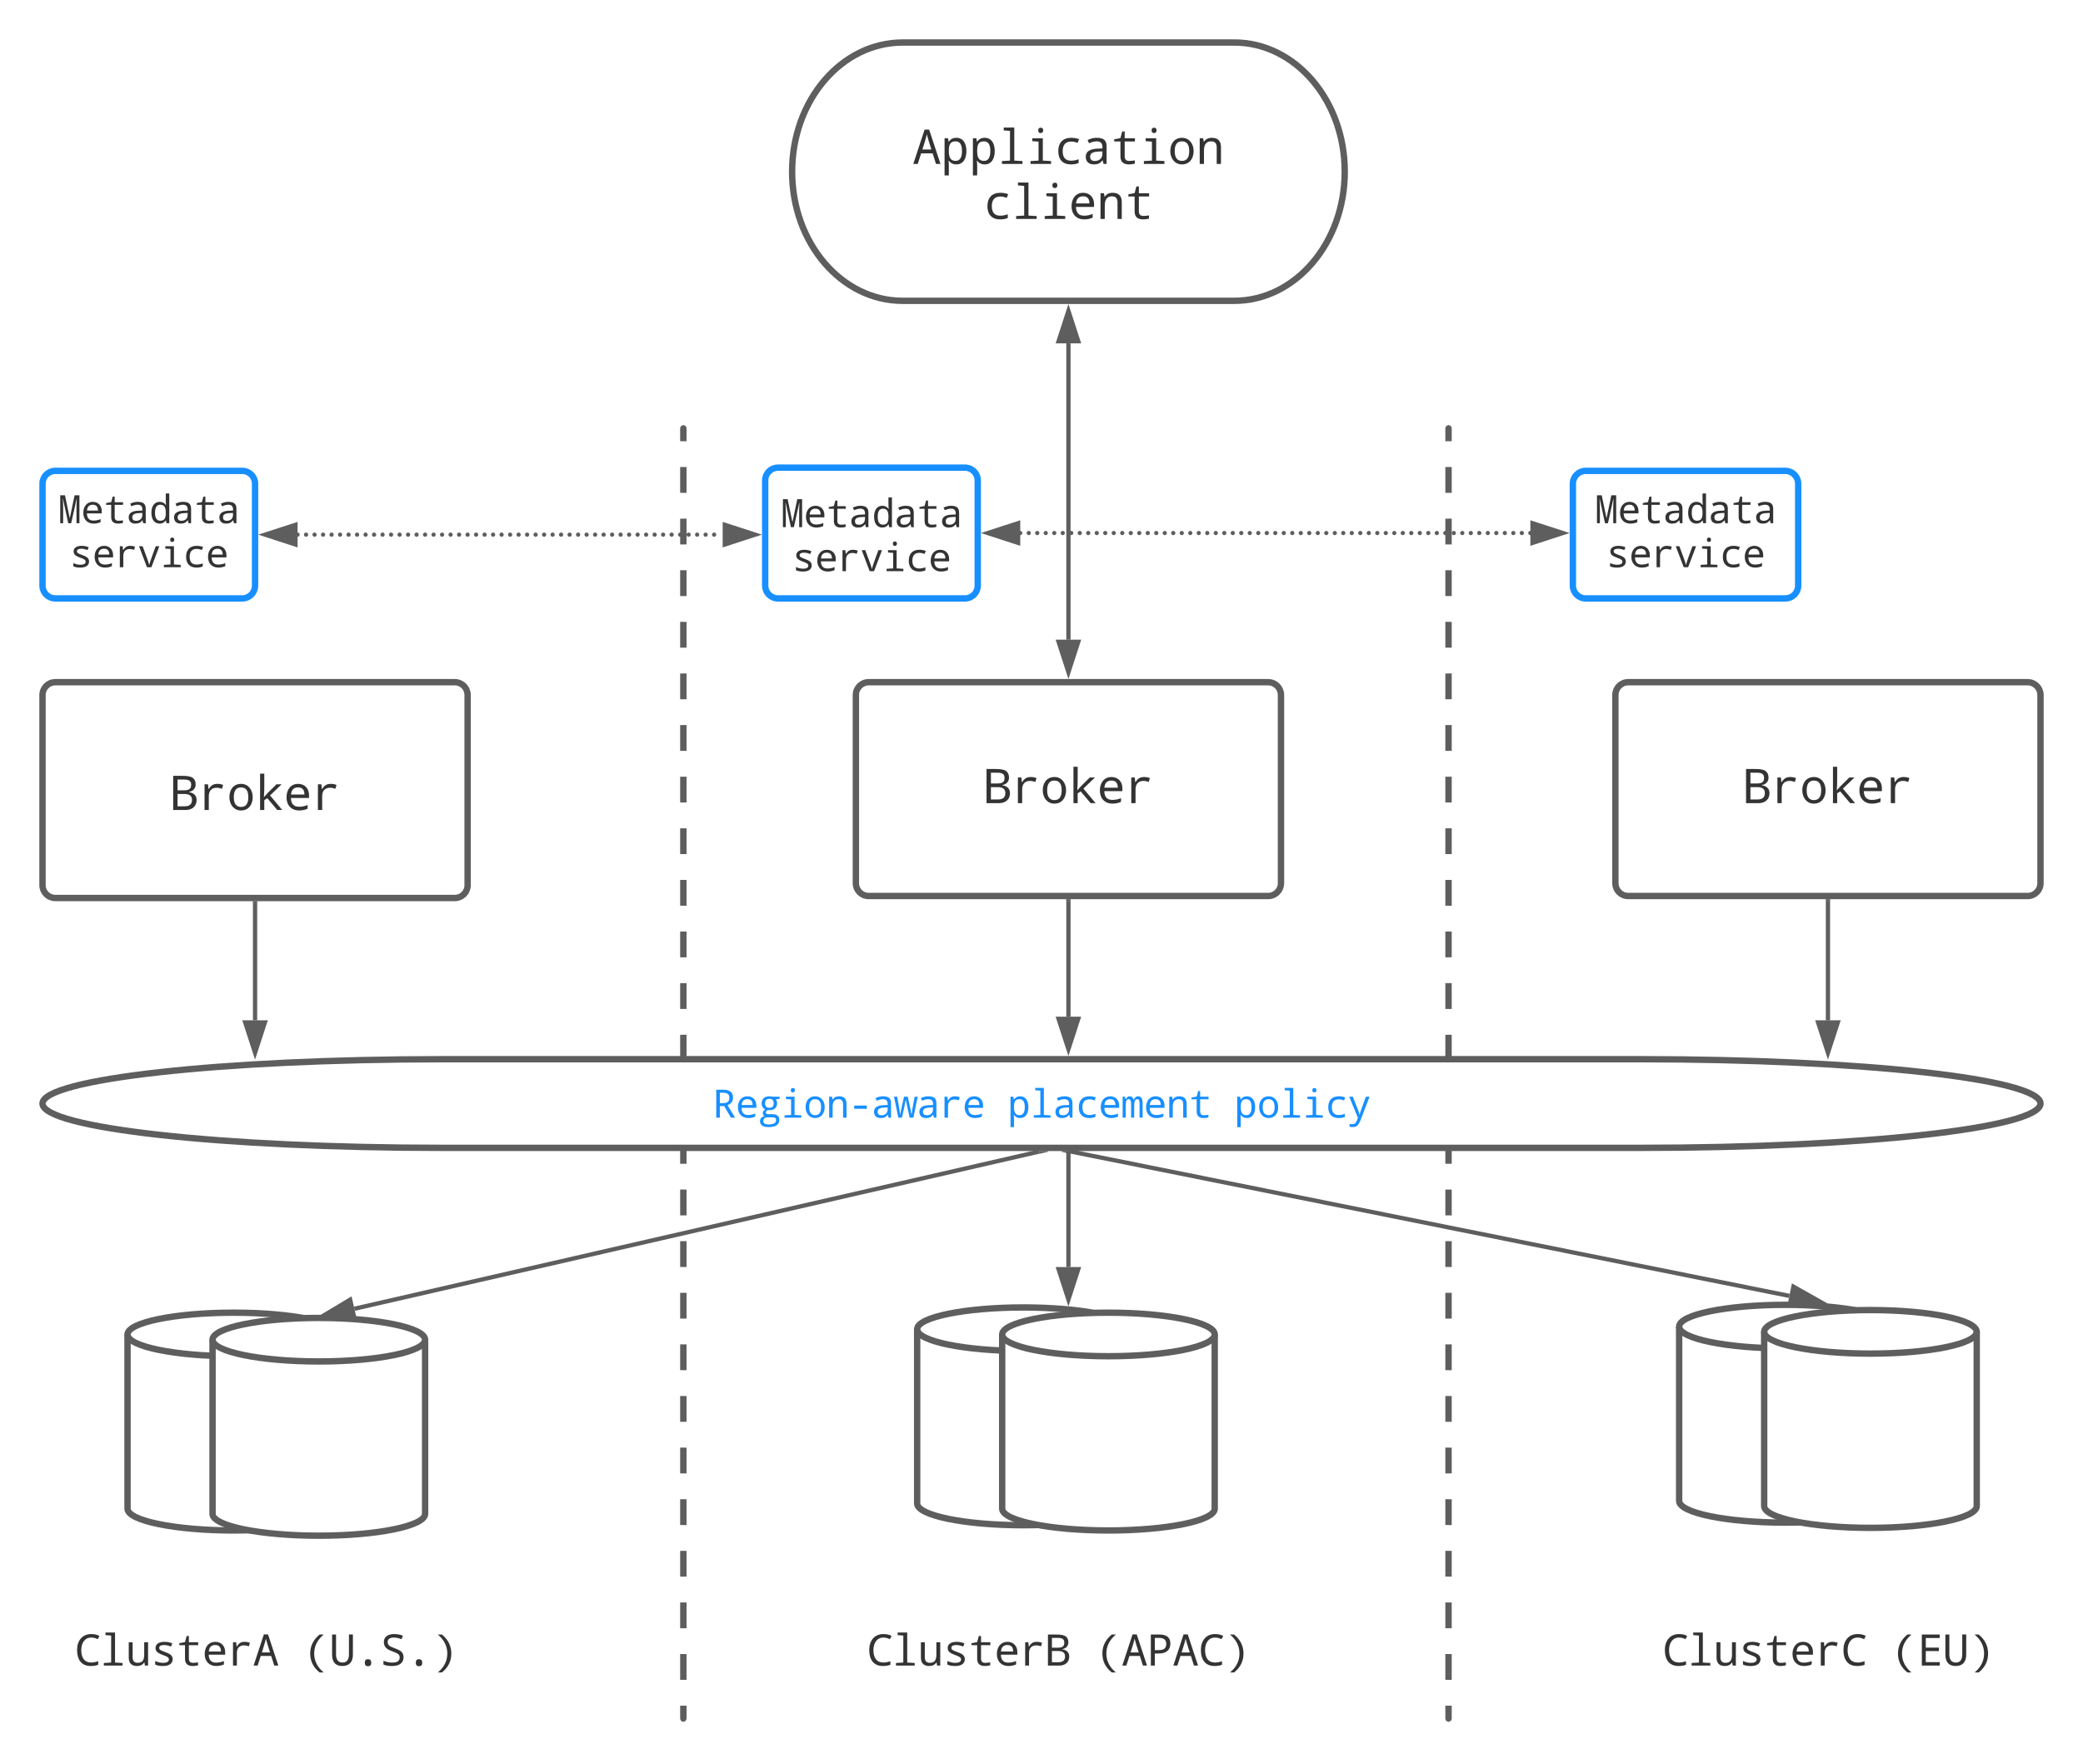 <svg xmlns="http://www.w3.org/2000/svg" xmlns:xlink="http://www.w3.org/1999/xlink" xmlns:lucid="lucid" width="980" height="830"><g transform="translate(-340 -360)" lucid:page-tab-id="0_0"><path d="M0 0h1870.87v1322.83H0z" fill="#fff"/><path d="M360 686.94c0-3.32 2.7-6 6-6h188c3.3 0 6 2.68 6 6v89.52c0 3.3-2.7 6-6 6H366c-3.3 0-6-2.7-6-6z" stroke="#5e5e5e" stroke-width="3" fill="#fff"/><use xlink:href="#a" transform="matrix(1,0,0,1,365,685.935) translate(54.993 55.127)"/><path d="M742.67 686.94c0-3.32 2.68-6 6-6h188c3.3 0 6 2.68 6 6v88.58c0 3.32-2.7 6-6 6h-188c-3.32 0-6-2.68-6-6z" stroke="#5e5e5e" stroke-width="3" fill="#fff"/><use xlink:href="#a" transform="matrix(1,0,0,1,747.667,685.935) translate(54.993 51.908)"/><path d="M1100 686.94c0-3.32 2.7-6 6-6h188c3.3 0 6 2.68 6 6v88.58c0 3.32-2.7 6-6 6h-188c-3.3 0-6-2.68-6-6z" stroke="#5e5e5e" stroke-width="3" fill="#fff"/><use xlink:href="#a" transform="matrix(1,0,0,1,1105,685.935) translate(54.993 51.908)"/><path d="M842.67 660.93v-139.4" stroke="#5e5e5e" stroke-width="2" fill="none"/><path d="M842.67 676.2l-4.64-14.27h9.27zM842.67 506.26l4.63 14.27h-9.27z" stroke="#5e5e5e" stroke-width="2" fill="#5e5e5e"/><path d="M481 611.52c0 .56-.45 1-1 1s-1-.44-1-1c0-.55.45-1 1-1s1 .45 1 1zm4 0c0 .56-.45 1-1 1s-1-.44-1-1c0-.55.45-1 1-1s1 .45 1 1zm4 0c0 .56-.45 1-1 1s-1-.44-1-1c0-.55.45-1 1-1s1 .45 1 1zm4 0c0 .56-.45 1-1 1s-1-.44-1-1c0-.55.45-1 1-1s1 .45 1 1zm4 0c0 .56-.45 1-1 1s-1-.44-1-1c0-.55.45-1 1-1s1 .45 1 1zm4 0c0 .56-.45 1-1 1s-1-.44-1-1c0-.55.45-1 1-1s1 .45 1 1zm4 0c0 .56-.45 1-1 1s-1-.44-1-1c0-.55.45-1 1-1s1 .45 1 1zm4 0c0 .56-.45 1-1 1s-1-.44-1-1c0-.55.45-1 1-1s1 .45 1 1zm4 0c0 .56-.45 1-1 1s-1-.44-1-1c0-.55.45-1 1-1s1 .45 1 1zm4 0c0 .56-.45 1-1 1s-1-.44-1-1c0-.55.45-1 1-1s1 .45 1 1zm4 0c0 .56-.45 1-1 1s-1-.44-1-1c0-.55.45-1 1-1s1 .45 1 1zm4 0c0 .56-.45 1-1 1s-1-.44-1-1c0-.55.45-1 1-1s1 .45 1 1zm4 0c0 .56-.45 1-1 1s-1-.44-1-1c0-.55.45-1 1-1s1 .45 1 1zm4 0c0 .56-.45 1-1 1s-1-.44-1-1c0-.55.45-1 1-1s1 .45 1 1zm4 0c0 .56-.45 1-1 1s-1-.44-1-1c0-.55.45-1 1-1s1 .45 1 1zm4 0c0 .56-.45 1-1 1s-1-.44-1-1c0-.55.45-1 1-1s1 .45 1 1zm4 0c0 .56-.45 1-1 1s-1-.44-1-1c0-.55.45-1 1-1s1 .45 1 1zm4 0c0 .56-.45 1-1 1s-1-.44-1-1c0-.55.45-1 1-1s1 .45 1 1zm4 0c0 .56-.45 1-1 1s-1-.44-1-1c0-.55.45-1 1-1s1 .45 1 1zm4 0c0 .56-.45 1-1 1s-1-.44-1-1c0-.55.45-1 1-1s1 .45 1 1zm4 0c0 .56-.45 1-1 1s-1-.44-1-1c0-.55.45-1 1-1s1 .45 1 1zm4 0c0 .56-.45 1-1 1s-1-.44-1-1c0-.55.45-1 1-1s1 .45 1 1zm4 0c0 .56-.45 1-1 1s-1-.44-1-1c0-.55.45-1 1-1s1 .45 1 1zm4 0c0 .56-.45 1-1 1s-1-.44-1-1c0-.55.45-1 1-1s1 .45 1 1zm4 0c0 .56-.45 1-1 1s-1-.44-1-1c0-.55.45-1 1-1s1 .45 1 1zm4 0c0 .56-.45 1-1 1s-1-.44-1-1c0-.55.45-1 1-1s1 .45 1 1zm4 0c0 .56-.45 1-1 1s-1-.44-1-1c0-.55.45-1 1-1s1 .45 1 1zm4 0c0 .56-.45 1-1 1s-1-.44-1-1c0-.55.45-1 1-1s1 .45 1 1zm4 0c0 .56-.45 1-1 1s-1-.44-1-1c0-.55.45-1 1-1s1 .45 1 1zm4 0c0 .56-.45 1-1 1s-1-.44-1-1c0-.55.45-1 1-1s1 .45 1 1zm4 0c0 .56-.45 1-1 1s-1-.44-1-1c0-.55.45-1 1-1s1 .45 1 1zm4 0c0 .56-.45 1-1 1s-1-.44-1-1c0-.55.45-1 1-1s1 .45 1 1zm4 0c0 .56-.45 1-1 1s-1-.44-1-1c0-.55.45-1 1-1s1 .45 1 1zm4 0c0 .56-.45 1-1 1s-1-.44-1-1c0-.55.45-1 1-1s1 .45 1 1zm4 0c0 .56-.45 1-1 1s-1-.44-1-1c0-.55.45-1 1-1s1 .45 1 1zm4 0c0 .56-.45 1-1 1s-1-.44-1-1c0-.55.45-1 1-1s1 .45 1 1zm4 0c0 .56-.45 1-1 1s-1-.44-1-1c0-.55.45-1 1-1s1 .45 1 1zm4 0c0 .56-.45 1-1 1s-1-.44-1-1c0-.55.45-1 1-1s1 .45 1 1zm4 0c0 .56-.45 1-1 1s-1-.44-1-1c0-.55.45-1 1-1s1 .45 1 1zm4 0c0 .56-.45 1-1 1s-1-.44-1-1c0-.55.45-1 1-1s1 .45 1 1zm4 0c0 .56-.45 1-1 1s-1-.44-1-1c0-.55.45-1 1-1s1 .45 1 1zm4 0c0 .56-.45 1-1 1s-1-.44-1-1c0-.55.45-1 1-1s1 .45 1 1zm4 0c0 .56-.45 1-1 1s-1-.44-1-1c0-.55.45-1 1-1s1 .45 1 1zm4 0c0 .56-.45 1-1 1s-1-.44-1-1c0-.55.45-1 1-1s1 .45 1 1zm4 0c0 .56-.45 1-1 1s-1-.44-1-1c0-.55.45-1 1-1s1 .45 1 1zm4 0c0 .56-.45 1-1 1s-1-.44-1-1c0-.55.45-1 1-1s1 .45 1 1zm4 0c0 .56-.45 1-1 1s-1-.44-1-1c0-.55.45-1 1-1s1 .45 1 1zm4 0c0 .56-.45 1-1 1s-1-.44-1-1c0-.55.45-1 1-1s1 .45 1 1zm4 0c0 .56-.45 1-1 1s-1-.44-1-1c0-.55.45-1 1-1s1 .45 1 1zm4 0c0 .56-.45 1-1 1s-1-.44-1-1c0-.55.45-1 1-1s1 .45 1 1z" fill="#5e5e5e"/><path d="M464.74 611.52L479 606.9v9.26zM695.26 611.52L681 616.16v-9.27z" stroke="#5e5e5e" stroke-width="2" fill="#5e5e5e"/><path d="M821 610.76c0 .55-.45 1-1 1s-1-.45-1-1 .45-1 1-1 1 .45 1 1zm4 0c0 .55-.45 1-1 1s-1-.45-1-1 .45-1 1-1 1 .45 1 1zm4 0c0 .55-.45 1-1 1s-1-.45-1-1 .45-1 1-1 1 .45 1 1zm4 0c0 .55-.45 1-1 1s-1-.45-1-1 .45-1 1-1 1 .45 1 1zm4 0c0 .55-.45 1-1 1s-1-.45-1-1 .45-1 1-1 1 .45 1 1zm4 0c0 .55-.45 1-1 1s-1-.45-1-1 .45-1 1-1 1 .45 1 1zm4 0c0 .55-.45 1-1 1s-1-.45-1-1 .45-1 1-1 1 .45 1 1zm4 0c0 .55-.45 1-1 1s-1-.45-1-1 .45-1 1-1 1 .45 1 1zm4 0c0 .55-.45 1-1 1s-1-.45-1-1 .45-1 1-1 1 .45 1 1zm4 0c0 .55-.45 1-1 1s-1-.45-1-1 .45-1 1-1 1 .45 1 1zm4 0c0 .55-.45 1-1 1s-1-.45-1-1 .45-1 1-1 1 .45 1 1zm4 0c0 .55-.45 1-1 1s-1-.45-1-1 .45-1 1-1 1 .45 1 1zm4 0c0 .55-.45 1-1 1s-1-.45-1-1 .45-1 1-1 1 .45 1 1zm4 0c0 .55-.45 1-1 1s-1-.45-1-1 .45-1 1-1 1 .45 1 1zm4 0c0 .55-.45 1-1 1s-1-.45-1-1 .45-1 1-1 1 .45 1 1zm4 0c0 .55-.45 1-1 1s-1-.45-1-1 .45-1 1-1 1 .45 1 1zm4 0c0 .55-.45 1-1 1s-1-.45-1-1 .45-1 1-1 1 .45 1 1zm4 0c0 .55-.45 1-1 1s-1-.45-1-1 .45-1 1-1 1 .45 1 1zm4 0c0 .55-.45 1-1 1s-1-.45-1-1 .45-1 1-1 1 .45 1 1zm4 0c0 .55-.45 1-1 1s-1-.45-1-1 .45-1 1-1 1 .45 1 1zm4 0c0 .55-.45 1-1 1s-1-.45-1-1 .45-1 1-1 1 .45 1 1zm4 0c0 .55-.45 1-1 1s-1-.45-1-1 .45-1 1-1 1 .45 1 1zm4 0c0 .55-.45 1-1 1s-1-.45-1-1 .45-1 1-1 1 .45 1 1zm4 0c0 .55-.45 1-1 1s-1-.45-1-1 .45-1 1-1 1 .45 1 1zm4 0c0 .55-.45 1-1 1s-1-.45-1-1 .45-1 1-1 1 .45 1 1zm4 0c0 .55-.45 1-1 1s-1-.45-1-1 .45-1 1-1 1 .45 1 1zm4 0c0 .55-.45 1-1 1s-1-.45-1-1 .45-1 1-1 1 .45 1 1zm4 0c0 .55-.45 1-1 1s-1-.45-1-1 .45-1 1-1 1 .45 1 1zm4 0c0 .55-.45 1-1 1s-1-.45-1-1 .45-1 1-1 1 .45 1 1zm4 0c0 .55-.45 1-1 1s-1-.45-1-1 .45-1 1-1 1 .45 1 1zm4 0c0 .55-.45 1-1 1s-1-.45-1-1 .45-1 1-1 1 .45 1 1zm4 0c0 .55-.45 1-1 1s-1-.45-1-1 .45-1 1-1 1 .45 1 1zm4 0c0 .55-.45 1-1 1s-1-.45-1-1 .45-1 1-1 1 .45 1 1zm4 0c0 .55-.45 1-1 1s-1-.45-1-1 .45-1 1-1 1 .45 1 1zm4 0c0 .55-.45 1-1 1s-1-.45-1-1 .45-1 1-1 1 .45 1 1zm4 0c0 .55-.45 1-1 1s-1-.45-1-1 .45-1 1-1 1 .45 1 1zm4 0c0 .55-.45 1-1 1s-1-.45-1-1 .45-1 1-1 1 .45 1 1zm4 0c0 .55-.45 1-1 1s-1-.45-1-1 .45-1 1-1 1 .45 1 1zm4 0c0 .55-.45 1-1 1s-1-.45-1-1 .45-1 1-1 1 .45 1 1zm4 0c0 .55-.45 1-1 1s-1-.45-1-1 .45-1 1-1 1 .45 1 1zm4 0c0 .55-.45 1-1 1s-1-.45-1-1 .45-1 1-1 1 .45 1 1zm4 0c0 .55-.45 1-1 1s-1-.45-1-1 .45-1 1-1 1 .45 1 1zm4 0c0 .55-.45 1-1 1s-1-.45-1-1 .45-1 1-1 1 .45 1 1zm4 0c0 .55-.45 1-1 1s-1-.45-1-1 .45-1 1-1 1 .45 1 1zm4 0c0 .55-.45 1-1 1s-1-.45-1-1 .45-1 1-1 1 .45 1 1zm4 0c0 .55-.45 1-1 1s-1-.45-1-1 .45-1 1-1 1 .45 1 1zm4 0c0 .55-.45 1-1 1s-1-.45-1-1 .45-1 1-1 1 .45 1 1zm4 0c0 .55-.45 1-1 1s-1-.45-1-1 .45-1 1-1 1 .45 1 1zm4 0c0 .55-.45 1-1 1s-1-.45-1-1 .45-1 1-1 1 .45 1 1zm4 0c0 .55-.45 1-1 1s-1-.45-1-1 .45-1 1-1 1 .45 1 1zm4 0c0 .55-.45 1-1 1s-1-.45-1-1 .45-1 1-1 1 .45 1 1zm4 0c0 .55-.45 1-1 1s-1-.45-1-1 .45-1 1-1 1 .45 1 1zm4 0c0 .55-.45 1-1 1s-1-.45-1-1 .45-1 1-1 1 .45 1 1zm4 0c0 .55-.45 1-1 1s-1-.45-1-1 .45-1 1-1 1 .45 1 1zm4 0c0 .55-.45 1-1 1s-1-.45-1-1 .45-1 1-1 1 .45 1 1zm4 0c0 .55-.45 1-1 1s-1-.45-1-1 .45-1 1-1 1 .45 1 1zm4 0c0 .55-.45 1-1 1s-1-.45-1-1 .45-1 1-1 1 .45 1 1zm4 0c0 .55-.45 1-1 1s-1-.45-1-1 .45-1 1-1 1 .45 1 1zm4 0c0 .55-.45 1-1 1s-1-.45-1-1 .45-1 1-1 1 .45 1 1zm4 0c0 .55-.45 1-1 1s-1-.45-1-1 .45-1 1-1 1 .45 1 1zm4 0c0 .55-.45 1-1 1s-1-.45-1-1 .45-1 1-1 1 .45 1 1z" fill="#5e5e5e"/><path d="M804.74 610.76l14.26-4.63v9.27zM1075.26 610.76L1061 615.4v-9.27z" stroke="#5e5e5e" stroke-width="2" fill="#5e5e5e"/><path d="M920.67 380c28.72 0 52 27.2 52 60.76s-23.28 60.76-52 60.76h-156c-28.72 0-52-27.2-52-60.76s23.28-60.76 52-60.76z" stroke="#5e5e5e" stroke-width="3" fill="#fff"/><use xlink:href="#b" transform="matrix(1,0,0,1,717.667,385) translate(51.655 52.127)"/><use xlink:href="#c" transform="matrix(1,0,0,1,717.667,385) translate(84.998 77.995)"/><g fill="none"><path d="M661.5 560.75c.4 0 .75.34.75.75v607c0 .4-.34.75-.75.75-.4 0-.75-.34-.75-.75v-607c0-.4.34-.75.75-.75z"/><path d="M662.25 579.7v12.15m0 12.14v12.13m0 12.14v12.14m0 12.15v12.14m0 12.13v12.14m0 12.14v12.15m0 12.14v12.13m0 12.14v12.14m0 12.15v12.14m0 12.13v12.14m0 12.14v12.15m0 12.14v12.13m0 12.14v12.14m0 12.15v12.14m0 12.13v12.14m0 12.14v12.15m0 12.14v12.13m0 12.14v12.14m0 12.15v12.14m0 12.13v12.14m0 12.14v12.15m0 12.14v12.13m0 12.14V1126m0 12.15v12.14m0 12.13v6.07l-.22.53-.53.22-.53-.22-.22-.53v-6.07m0-12.14v-12.15m0-12.14v-12.13m0-12.14v-12.14m0-12.15v-12.14m0-12.13v-12.14m0-12.14v-12.15m0-12.14v-12.13m0-12.14V968.2m0-12.15V943.9m0-12.13v-12.14m0-12.14v-12.15m0-12.14v-12.13m0-12.14V846.8m0-12.15V822.5m0-12.13v-12.14m0-12.14v-12.15m0-12.14v-12.13m0-12.14V725.4m0-12.15V701.1m0-12.13v-12.14m0-12.14v-12.15m0-12.14v-12.13m0-12.14V604m0-12.15V579.7m0-12.13v-6.07l.22-.53.53-.22.53.22.22.53v6.07" stroke="#5e5e5e" stroke-width="1.5"/></g><g fill="none"><path d="M1021.5 560.75c.4 0 .75.34.75.75v607c0 .4-.34.75-.75.75-.4 0-.75-.34-.75-.75v-607c0-.4.34-.75.75-.75z"/><path d="M1022.25 579.7v12.15m0 12.14v12.13m0 12.14v12.14m0 12.15v12.14m0 12.13v12.14m0 12.14v12.15m0 12.14v12.13m0 12.14v12.14m0 12.15v12.14m0 12.13v12.14m0 12.14v12.15m0 12.14v12.13m0 12.14v12.14m0 12.15v12.14m0 12.13v12.14m0 12.14v12.15m0 12.14v12.13m0 12.14v12.14m0 12.15v12.14m0 12.13v12.14m0 12.14v12.15m0 12.14v12.13m0 12.14V1126m0 12.15v12.14m0 12.13v6.07l-.22.53-.53.22-.53-.22-.22-.53v-6.07m0-12.14v-12.15m0-12.14v-12.13m0-12.14v-12.14m0-12.15v-12.14m0-12.13v-12.14m0-12.14v-12.15m0-12.14v-12.13m0-12.14V968.2m0-12.15V943.9m0-12.13v-12.14m0-12.14v-12.15m0-12.14v-12.13m0-12.14V846.8m0-12.15V822.5m0-12.13v-12.14m0-12.14v-12.15m0-12.14v-12.13m0-12.14V725.4m0-12.15V701.1m0-12.13v-12.14m0-12.14v-12.15m0-12.14v-12.13m0-12.14V604m0-12.15V579.7m0-12.13v-6.07l.22-.53.53-.22.53.22.22.53v6.07" stroke="#5e5e5e" stroke-width="1.5"/></g><path d="M500 1069.75c0 5.66-22.4 10.25-50 10.25s-50-4.6-50-10.25V987.8c0-5.67 22.4-10.26 50-10.26s50 4.6 50 10.25z" stroke="#5e5e5e" stroke-width="3" fill="#fff"/><path d="M500 987.8c0 5.65-22.4 10.23-50 10.23s-50-4.58-50-10.24" stroke="#5e5e5e" stroke-width="3" fill="none"/><path d="M369.97 1120H560v33.28H369.97z" fill="#fff" fill-opacity="0"/><use xlink:href="#d" transform="matrix(1,0,0,1,374.971,1125) translate(0 18.564)"/><use xlink:href="#e" transform="matrix(1,0,0,1,374.971,1125) translate(108.018 18.564)"/><path d="M742.67 1120H932.7v33.28H742.67z" fill="#fff" fill-opacity="0"/><use xlink:href="#f" transform="matrix(1,0,0,1,747.667,1125) translate(0 18.564)"/><use xlink:href="#g" transform="matrix(1,0,0,1,747.667,1125) translate(108.018 18.564)"/><path d="M1117 1120h166v33.28h-166z" fill="#fff" fill-opacity="0"/><use xlink:href="#h" transform="matrix(1,0,0,1,1121.987,1125) translate(0 18.564)"/><use xlink:href="#i" transform="matrix(1,0,0,1,1121.987,1125) translate(108.018 18.564)"/><path d="M360 587.52c0-3.3 2.7-6 6-6h88c3.3 0 6 2.7 6 6v48c0 3.32-2.7 6-6 6h-88c-3.3 0-6-2.68-6-6z" stroke="#188fff" stroke-width="3" fill="#fff"/><use xlink:href="#j" transform="matrix(1,0,0,1,365,586.523) translate(2.326 19.627)"/><use xlink:href="#k" transform="matrix(1,0,0,1,365,586.523) translate(7.661 40.321)"/><path d="M700 586c0-3.3 2.7-6 6-6h88c3.3 0 6 2.7 6 6v49.52c0 3.32-2.7 6-6 6h-88c-3.3 0-6-2.68-6-6z" stroke="#188fff" stroke-width="3" fill="#fff"/><use xlink:href="#j" transform="matrix(1,0,0,1,705,585) translate(2.326 23.002)"/><use xlink:href="#k" transform="matrix(1,0,0,1,705,585) translate(7.661 43.696)"/><path d="M1080 587.52c0-3.3 2.7-6 6-6h94c3.3 0 6 2.7 6 6v48c0 3.32-2.7 6-6 6h-94c-3.3 0-6-2.68-6-6z" stroke="#188fff" stroke-width="3" fill="#fff"/><use xlink:href="#j" transform="matrix(1,0,0,1,1085,586.523) translate(5.326 19.627)"/><use xlink:href="#k" transform="matrix(1,0,0,1,1085,586.523) translate(10.661 40.321)"/><path d="M1112 858.3c103.83 0 188 9.34 188 20.85 0 11.52-84.17 20.85-188 20.85H548c-103.83 0-188-9.33-188-20.85 0-11.5 84.17-20.85 188-20.85z" stroke="#5e5e5e" stroke-width="3" fill="#fff"/><use xlink:href="#l" transform="matrix(1,0,0,1,365,863.303) translate(310.313 22.502)"/><use xlink:href="#m" transform="matrix(1,0,0,1,365,863.303) translate(449.002 22.502)"/><use xlink:href="#n" transform="matrix(1,0,0,1,365,863.303) translate(555.686 22.502)"/><path d="M829.03 901.72l-322.3 73.98" stroke="#5e5e5e" stroke-width="2" fill="none"/><path d="M833.15 901.8l-3.93.9-.27-1.2h4.13z" stroke="#5e5e5e" stroke-width=".05" fill="#5e5e5e"/><path d="M491.86 979.12l12.87-7.7 2.07 9.02z" stroke="#5e5e5e" stroke-width="2" fill="#5e5e5e"/><path d="M842.67 902.5v53.58" stroke="#5e5e5e" stroke-width="2" fill="none"/><path d="M843.67 902.53h-2v-1.03h2z" stroke="#5e5e5e" stroke-width=".05" fill="#5e5e5e"/><path d="M842.67 971.35l-4.64-14.27h9.27z" stroke="#5e5e5e" stroke-width="2" fill="#5e5e5e"/><path d="M843.65 901.7l338.2 67.95" stroke="#5e5e5e" stroke-width="2" fill="none"/><path d="M843.48 902.68l-3.95-.8.08-.38h4.1z" stroke="#5e5e5e" stroke-width=".05" fill="#5e5e5e"/><path d="M1196.83 972.66l-14.9 1.73 1.82-9.1z" stroke="#5e5e5e" stroke-width="2" fill="#5e5e5e"/><path d="M540 1072.2c0 5.67-22.4 10.26-50 10.26s-50-4.6-50-10.25v-81.95c0-5.66 22.4-10.25 50-10.25s50 4.6 50 10.25z" stroke="#5e5e5e" stroke-width="3" fill="#fff"/><path d="M540 990.25c0 5.65-22.4 10.24-50 10.24s-50-4.6-50-10.25" stroke="#5e5e5e" stroke-width="3" fill="none"/><path d="M871.5 1067.3c0 5.65-22.4 10.24-50 10.24s-50-4.6-50-10.24v-81.97c0-5.66 22.4-10.25 50-10.25s50 4.6 50 10.25z" stroke="#5e5e5e" stroke-width="3" fill="#fff"/><path d="M871.5 985.33c0 5.66-22.4 10.24-50 10.24s-50-4.58-50-10.24" stroke="#5e5e5e" stroke-width="3" fill="none"/><path d="M911.5 1069.75c0 5.66-22.4 10.25-50 10.25s-50-4.6-50-10.25V987.8c0-5.67 22.4-10.26 50-10.26s50 4.6 50 10.25z" stroke="#5e5e5e" stroke-width="3" fill="#fff"/><path d="M911.5 987.8c0 5.65-22.4 10.23-50 10.23s-50-4.58-50-10.24" stroke="#5e5e5e" stroke-width="3" fill="none"/><path d="M1230 1066.07c0 5.65-22.4 10.24-50 10.24s-50-4.58-50-10.23V984.1c0-5.66 22.4-10.25 50-10.25s50 4.6 50 10.25z" stroke="#5e5e5e" stroke-width="3" fill="#fff"/><path d="M1230 984.1c0 5.66-22.4 10.25-50 10.25s-50-4.6-50-10.25" stroke="#5e5e5e" stroke-width="3" fill="none"/><path d="M1270 1068.52c0 5.66-22.4 10.25-50 10.25s-50-4.6-50-10.25v-81.96c0-5.66 22.4-10.25 50-10.25s50 4.6 50 10.26z" stroke="#5e5e5e" stroke-width="3" fill="#fff"/><path d="M1270 986.56c0 5.66-22.4 10.24-50 10.24s-50-4.58-50-10.24" stroke="#5e5e5e" stroke-width="3" fill="none"/><path d="M460 784.96V840" stroke="#5e5e5e" stroke-width="2" fill="none"/><path d="M461 784.98h-2v-1.02h2z" stroke="#5e5e5e" stroke-width=".05" fill="#5e5e5e"/><path d="M460 855.26L455.36 841h9.28z" stroke="#5e5e5e" stroke-width="2" fill="#5e5e5e"/><path d="M842.67 784.02v54.28" stroke="#5e5e5e" stroke-width="2" fill="none"/><path d="M843.67 784.05h-2v-1.03h2z" stroke="#5e5e5e" stroke-width=".05" fill="#5e5e5e"/><path d="M842.67 853.57l-4.64-14.27h9.27z" stroke="#5e5e5e" stroke-width="2" fill="#5e5e5e"/><path d="M1200 784.02V840" stroke="#5e5e5e" stroke-width="2" fill="none"/><path d="M1201 784.05h-2v-1.03h2z" stroke="#5e5e5e" stroke-width=".05" fill="#5e5e5e"/><path d="M1200 855.26l-4.64-14.26h9.28z" stroke="#5e5e5e" stroke-width="2" fill="#5e5e5e"/><defs><path fill="#333" d="M1137-424C1137-153 941 0 662 0H135v-1462c284 7 685-30 837 88 80 62 124 152 124 282 0 179-125 297-291 316v10c221 36 332 150 332 342zm-232-655c0-182-120-224-319-224H322v461h284c195-2 299-53 299-237zM322-686v528h307c207 0 311-91 311-274 0-169-108-254-324-254H322" id="o"/><path fill="#333" d="M442-897c93-139 173-221 377-221 79 0 159 15 240 45l-49 166c-82-30-157-45-224-45-221 0-340 134-340 360V0H264v-1098h148l22 201h8" id="p"/><path fill="#333" d="M1112-551c0 331-186 571-502 571-301 0-495-251-495-571 0-330 184-567 501-567 302 0 496 249 496 567zM614-131c207 0 310-140 310-420 0-277-104-416-312-416-206 0-309 139-309 416 0 280 104 420 311 420" id="q"/><path fill="#333" d="M383-553l135-152 395-393h222L641-623 1163 0H950L524-504l-129 82V0H215v-1556h180c-3 337 9 689-16 1003h4" id="r"/><path fill="#333" d="M631-1118c283 0 470 204 465 491v113H322c5 250 120 375 344 375 130 0 253-25 370-76v160C925-5 804 20 672 20c-329 0-539-224-539-561 0-331 182-577 498-577zM326-662h573c0-203-91-305-272-305-183 0-284 102-301 305" id="s"/><g id="a"><use transform="matrix(0.011,0,0,0.011,0,0)" xlink:href="#o"/><use transform="matrix(0.011,0,0,0.011,13.336,0)" xlink:href="#p"/><use transform="matrix(0.011,0,0,0.011,26.671,0)" xlink:href="#q"/><use transform="matrix(0.011,0,0,0.011,40.007,0)" xlink:href="#r"/><use transform="matrix(0.011,0,0,0.011,53.342,0)" xlink:href="#s"/><use transform="matrix(0.011,0,0,0.011,66.678,0)" xlink:href="#p"/></g><path fill="#333" d="M1004 0L860-453H369L223 0H33l483-1468h195L1196 0h-192zM807-618c-63-210-144-435-195-650-51 232-127 431-190 650h385" id="t"/><path fill="#333" d="M1092-551c0 322-136 571-430 571-138 0-245-53-322-159h-12c24 220 7 402 12 631H158v-1590h147l27 148h8c73-112 181-168 322-168 294 0 430 246 430 567zM629-967c-241 0-288 156-289 416 0 151 24 259 70 323s120 97 221 97c181 0 272-141 272-422 0-276-91-414-274-414" id="u"/><path fill="#333" d="M532-1413l-268-21v-122h451v1413l352 20V0H188v-123l344-20v-1270" id="v"/><path fill="#333" d="M739-1436c0 71-43 115-106 115-71 0-107-38-107-115 0-76 36-114 107-114s106 38 106 114zM541-954l-269-21v-123h451v955l352 20V0H197v-123l344-20v-811" id="w"/><path fill="#333" d="M172-543c0-365 197-575 553-575 119 0 231 20 336 59l-62 158c-100-38-189-57-268-57-247 0-371 138-371 413 0 271 120 406 361 406 105 0 212-21 321-62v160C953 0 843 20 713 20c-347 1-541-210-541-563" id="x"/><path fill="#333" d="M596-1118c288 2 430 92 430 366V0H895l-37-152h-8C752-34 680 17 483 20 272 23 135-98 135-307c0-221 170-337 510-348l203-7c15-197-55-305-244-305-98 0-207 27-328 82l-63-137c131-64 258-96 383-96zm-72 991c194 0 325-116 322-311v-99c-251 15-522-6-522 232 0 119 67 178 200 178" id="y"/><path fill="#333" d="M1020-150v138C933 9 849 20 768 20 527 20 406-95 406-324v-637H139v-94l267-49 77-287h105v293h438v137H588v637c0 130 64 195 192 195 62 0 142-7 240-21" id="z"/><path fill="#333" d="M887 0v-707c0-173-79-260-238-260-205 0-307 133-307 398V0H160v-1098h147l27 148h10c69-112 181-168 336-168 259 0 389 134 389 401V0H887" id="A"/><g id="b"><use transform="matrix(0.011,0,0,0.011,0,0)" xlink:href="#t"/><use transform="matrix(0.011,0,0,0.011,13.336,0)" xlink:href="#u"/><use transform="matrix(0.011,0,0,0.011,26.671,0)" xlink:href="#u"/><use transform="matrix(0.011,0,0,0.011,40.007,0)" xlink:href="#v"/><use transform="matrix(0.011,0,0,0.011,53.342,0)" xlink:href="#w"/><use transform="matrix(0.011,0,0,0.011,66.678,0)" xlink:href="#x"/><use transform="matrix(0.011,0,0,0.011,80.013,0)" xlink:href="#y"/><use transform="matrix(0.011,0,0,0.011,93.349,0)" xlink:href="#z"/><use transform="matrix(0.011,0,0,0.011,106.684,0)" xlink:href="#w"/><use transform="matrix(0.011,0,0,0.011,120.02,0)" xlink:href="#q"/><use transform="matrix(0.011,0,0,0.011,133.355,0)" xlink:href="#A"/></g><g id="c"><use transform="matrix(0.011,0,0,0.011,0,0)" xlink:href="#x"/><use transform="matrix(0.011,0,0,0.011,13.336,0)" xlink:href="#v"/><use transform="matrix(0.011,0,0,0.011,26.671,0)" xlink:href="#w"/><use transform="matrix(0.011,0,0,0.011,40.007,0)" xlink:href="#s"/><use transform="matrix(0.011,0,0,0.011,53.342,0)" xlink:href="#A"/><use transform="matrix(0.011,0,0,0.011,66.678,0)" xlink:href="#z"/></g><path fill="#333" d="M326-731c0 353 139 584 471 588 87 0 196-19 327-58v162c-97 39-217 59-358 59-433-1-637-301-637-753 0-438 243-750 668-750 147 0 274 29 383 86l-78 156c-103-52-204-78-305-78-307 1-471 259-471 588" id="B"/><path fill="#333" d="M578-131c239 0 309-137 309-397v-570h182V0H922l-27-147h-10C815-36 704 20 551 20c-261 0-391-134-391-401v-717h182v707c0 173 79 260 236 260" id="C"/><path fill="#333" d="M1026-301c0 225-197 321-448 321-165 0-290-23-375-69v-166c129 57 252 86 370 86 183 0 275-54 275-162 0-38-16-71-49-99s-108-63-226-106c-156-57-253-112-293-160s-61-105-61-171c2-338 524-340 789-217l-60 149c-121-48-228-72-319-72-157 0-236 44-236 133 0 41 17 74 51 98s111 57 232 101c141 51 234 101 280 151s70 111 70 183" id="D"/><g id="d"><use transform="matrix(0.01,0,0,0.01,0,0)" xlink:href="#B"/><use transform="matrix(0.01,0,0,0.01,12.002,0)" xlink:href="#v"/><use transform="matrix(0.01,0,0,0.01,24.004,0)" xlink:href="#C"/><use transform="matrix(0.01,0,0,0.01,36.006,0)" xlink:href="#D"/><use transform="matrix(0.01,0,0,0.01,48.008,0)" xlink:href="#z"/><use transform="matrix(0.01,0,0,0.01,60.01,0)" xlink:href="#s"/><use transform="matrix(0.01,0,0,0.01,72.012,0)" xlink:href="#p"/><use transform="matrix(0.01,0,0,0.01,84.014,0)" xlink:href="#t"/></g><path fill="#333" d="M739-1462h193c-299 251-449 548-449 893 0 347 149 645 447 893H739C443 89 295-208 295-567c0-355 148-653 444-895" id="E"/><path fill="#333" d="M1104-516c1 337-164 537-496 536-322 0-483-180-483-540v-942h186v932c0 258 102 387 307 387 197 0 300-130 300-389v-932h186v948" id="F"/><path fill="#333" d="M614-301c101 0 152 55 152 166S715 31 614 31 463-24 463-135s50-166 151-166" id="G"/><path fill="#333" d="M1087-391c0 281-226 411-532 411-177 0-315-23-414-69v-178c141 57 279 86 414 86 233 0 350-80 350-240 0-69-24-123-71-160s-142-82-285-133c-139-49-239-106-299-174s-90-156-90-264c2-252 211-371 481-371 153 0 291 26 416 78l-64 164c-129-52-249-78-360-78-195 0-293 70-293 209 0 68 22 123 66 164s134 85 270 133c164 58 273 119 328 181s83 143 83 241" id="H"/><path fill="#333" d="M489 324H299C596 77 745-221 745-569c0-345-149-643-448-893h192c297 241 445 539 445 895 0 360-148 657-445 891" id="I"/><g id="e"><use transform="matrix(0.01,0,0,0.01,0,0)" xlink:href="#E"/><use transform="matrix(0.01,0,0,0.01,12.002,0)" xlink:href="#F"/><use transform="matrix(0.01,0,0,0.01,24.004,0)" xlink:href="#G"/><use transform="matrix(0.01,0,0,0.01,36.006,0)" xlink:href="#H"/><use transform="matrix(0.01,0,0,0.01,48.008,0)" xlink:href="#G"/><use transform="matrix(0.01,0,0,0.01,60.01,0)" xlink:href="#I"/></g><g id="f"><use transform="matrix(0.01,0,0,0.01,0,0)" xlink:href="#B"/><use transform="matrix(0.01,0,0,0.01,12.002,0)" xlink:href="#v"/><use transform="matrix(0.01,0,0,0.01,24.004,0)" xlink:href="#C"/><use transform="matrix(0.01,0,0,0.01,36.006,0)" xlink:href="#D"/><use transform="matrix(0.01,0,0,0.01,48.008,0)" xlink:href="#z"/><use transform="matrix(0.01,0,0,0.01,60.01,0)" xlink:href="#s"/><use transform="matrix(0.01,0,0,0.01,72.012,0)" xlink:href="#p"/><use transform="matrix(0.01,0,0,0.01,84.014,0)" xlink:href="#o"/></g><path fill="#333" d="M1094-1034c0 310-213 470-541 465H362V0H176v-1462h404c343 0 514 143 514 428zM532-727c244-1 369-71 369-297 0-186-113-279-338-279H362v576h170" id="J"/><g id="g"><use transform="matrix(0.01,0,0,0.01,0,0)" xlink:href="#E"/><use transform="matrix(0.01,0,0,0.01,12.002,0)" xlink:href="#t"/><use transform="matrix(0.01,0,0,0.01,24.004,0)" xlink:href="#J"/><use transform="matrix(0.01,0,0,0.01,36.006,0)" xlink:href="#t"/><use transform="matrix(0.01,0,0,0.01,48.008,0)" xlink:href="#B"/><use transform="matrix(0.01,0,0,0.01,60.01,0)" xlink:href="#I"/></g><g id="h"><use transform="matrix(0.01,0,0,0.01,0,0)" xlink:href="#B"/><use transform="matrix(0.01,0,0,0.01,12.002,0)" xlink:href="#v"/><use transform="matrix(0.01,0,0,0.01,24.004,0)" xlink:href="#C"/><use transform="matrix(0.01,0,0,0.01,36.006,0)" xlink:href="#D"/><use transform="matrix(0.01,0,0,0.01,48.008,0)" xlink:href="#z"/><use transform="matrix(0.01,0,0,0.01,60.01,0)" xlink:href="#s"/><use transform="matrix(0.01,0,0,0.01,72.012,0)" xlink:href="#p"/><use transform="matrix(0.01,0,0,0.01,84.014,0)" xlink:href="#B"/></g><path fill="#333" d="M1059 0H217v-1462h842v164H403v452h617v162H403v520h656V0" id="K"/><g id="i"><use transform="matrix(0.01,0,0,0.01,0,0)" xlink:href="#E"/><use transform="matrix(0.01,0,0,0.01,12.002,0)" xlink:href="#K"/><use transform="matrix(0.01,0,0,0.01,24.004,0)" xlink:href="#F"/><use transform="matrix(0.01,0,0,0.01,36.006,0)" xlink:href="#I"/></g><path fill="#333" d="M532 0L254-1280h-8c34 456 12 817 18 1280H113v-1462h247L608-270h6l250-1192h252V0H963c5-467-12-807 14-1278h-8L686 0H532" id="L"/><path fill="#333" d="M137-547c0-322 136-571 430-571 137 0 245 53 322 160h12c-24-215-7-376-12-598h182V0H924l-27-147h-8C814-36 706 20 567 20c-294 0-430-246-430-567zm463 416c241 0 288-157 289-416 0-151-23-259-69-323s-121-97-222-97c-181 0-272 141-272 422 0 276 91 414 274 414" id="M"/><g id="j"><use transform="matrix(0.009,0,0,0.009,0,0)" xlink:href="#L"/><use transform="matrix(0.009,0,0,0.009,10.668,0)" xlink:href="#s"/><use transform="matrix(0.009,0,0,0.009,21.337,0)" xlink:href="#z"/><use transform="matrix(0.009,0,0,0.009,32.005,0)" xlink:href="#y"/><use transform="matrix(0.009,0,0,0.009,42.674,0)" xlink:href="#M"/><use transform="matrix(0.009,0,0,0.009,53.342,0)" xlink:href="#y"/><use transform="matrix(0.009,0,0,0.009,64.01,0)" xlink:href="#z"/><use transform="matrix(0.009,0,0,0.009,74.679,0)" xlink:href="#y"/></g><path fill="#333" d="M498 0L82-1098h188l240 652c57 154 90 262 100 325h6c67-256 244-708 340-977h189L729 0H498" id="N"/><g id="k"><use transform="matrix(0.009,0,0,0.009,0,0)" xlink:href="#D"/><use transform="matrix(0.009,0,0,0.009,10.668,0)" xlink:href="#s"/><use transform="matrix(0.009,0,0,0.009,21.337,0)" xlink:href="#p"/><use transform="matrix(0.009,0,0,0.009,32.005,0)" xlink:href="#N"/><use transform="matrix(0.009,0,0,0.009,42.674,0)" xlink:href="#w"/><use transform="matrix(0.009,0,0,0.009,53.342,0)" xlink:href="#x"/><use transform="matrix(0.009,0,0,0.009,64.01,0)" xlink:href="#s"/></g><path fill="#188fff" d="M373-604V0H186v-1462h357c347 0 520 138 520 415 0 191-96 322-289 392L1171 0H952L602-604H373zm497-434c0-207-118-263-338-265H373v541h164c215-1 333-70 333-276" id="O"/><path fill="#188fff" d="M631-1118c283 0 470 204 465 491v113H322c5 250 120 375 344 375 130 0 253-25 370-76v160C925-5 804 20 672 20c-329 0-539-224-539-561 0-331 182-577 498-577zM326-662h573c0-203-91-305-272-305-183 0-284 102-301 305" id="P"/><path fill="#188fff" d="M188-739c-1-248 156-381 410-379 57 0 107 7 150 20h378v113l-196 27c43 57 65 128 65 213 2 253-212 385-489 346-67 37-100 82-100 133 0 56 54 84 161 84h187c216-2 358 93 358 297 0 251-188 377-565 377-145 0-255-26-331-80S102 283 102 186c0-141 80-231 240-270-64-31-96-83-96-154 0-75 44-139 133-192-109-41-191-166-191-309zm406 221c149 0 223-77 223-230 0-159-75-239-225-239s-225 81-225 242c0 151 76 227 227 227zm346 649c0-146-78-149-248-149H504c-153 0-230 66-230 198 0 116 90 174 271 174 263 0 395-74 395-223" id="Q"/><path fill="#188fff" d="M739-1436c0 71-43 115-106 115-71 0-107-38-107-115 0-76 36-114 107-114s106 38 106 114zM541-954l-269-21v-123h451v955l352 20V0H197v-123l344-20v-811" id="R"/><path fill="#188fff" d="M1112-551c0 331-186 571-502 571-301 0-495-251-495-571 0-330 184-567 501-567 302 0 496 249 496 567zM614-131c207 0 310-140 310-420 0-277-104-416-312-416-206 0-309 139-309 416 0 280 104 420 311 420" id="S"/><path fill="#188fff" d="M887 0v-707c0-173-79-260-238-260-205 0-307 133-307 398V0H160v-1098h147l27 148h10c69-112 181-168 336-168 259 0 389 134 389 401V0H887" id="T"/><path fill="#188fff" d="M285-465v-168h659v168H285" id="U"/><path fill="#188fff" d="M596-1118c288 2 430 92 430 366V0H895l-37-152h-8C752-34 680 17 483 20 272 23 135-98 135-307c0-221 170-337 510-348l203-7c15-197-55-305-244-305-98 0-207 27-328 82l-63-137c131-64 258-96 383-96zm-72 991c194 0 325-116 322-311v-99c-251 15-522-6-522 232 0 119 67 178 200 178" id="V"/><path fill="#188fff" d="M813 0c-67-308-137-613-199-926h-6C551-608 477-306 408 0H219L-4-1098h162c53 313 118 604 155 936h6c53-329 132-625 201-936h193c63 300 147 629 194 936h6c45-366 103-603 162-936h158L1008 0H813" id="W"/><path fill="#188fff" d="M442-897c93-139 173-221 377-221 79 0 159 15 240 45l-49 166c-82-30-157-45-224-45-221 0-340 134-340 360V0H264v-1098h148l22 201h8" id="X"/><g id="l"><use transform="matrix(0.009,0,0,0.009,0,0)" xlink:href="#O"/><use transform="matrix(0.009,0,0,0.009,10.668,0)" xlink:href="#P"/><use transform="matrix(0.009,0,0,0.009,21.337,0)" xlink:href="#Q"/><use transform="matrix(0.009,0,0,0.009,32.005,0)" xlink:href="#R"/><use transform="matrix(0.009,0,0,0.009,42.674,0)" xlink:href="#S"/><use transform="matrix(0.009,0,0,0.009,53.342,0)" xlink:href="#T"/><use transform="matrix(0.009,0,0,0.009,64.01,0)" xlink:href="#U"/><use transform="matrix(0.009,0,0,0.009,74.679,0)" xlink:href="#V"/><use transform="matrix(0.009,0,0,0.009,85.347,0)" xlink:href="#W"/><use transform="matrix(0.009,0,0,0.009,96.016,0)" xlink:href="#V"/><use transform="matrix(0.009,0,0,0.009,106.684,0)" xlink:href="#X"/><use transform="matrix(0.009,0,0,0.009,117.352,0)" xlink:href="#P"/></g><path fill="#188fff" d="M1092-551c0 322-136 571-430 571-138 0-245-53-322-159h-12c24 220 7 402 12 631H158v-1590h147l27 148h8c73-112 181-168 322-168 294 0 430 246 430 567zM629-967c-241 0-288 156-289 416 0 151 24 259 70 323s120 97 221 97c181 0 272-141 272-422 0-276-91-414-274-414" id="Y"/><path fill="#188fff" d="M532-1413l-268-21v-122h451v1413l352 20V0H188v-123l344-20v-1270" id="Z"/><path fill="#188fff" d="M172-543c0-365 197-575 553-575 119 0 231 20 336 59l-62 158c-100-38-189-57-268-57-247 0-371 138-371 413 0 271 120 406 361 406 105 0 212-21 321-62v160C953 0 843 20 713 20c-347 1-541-210-541-563" id="aa"/><path fill="#188fff" d="M977 0v-707c0-97-9-165-27-203s-47-57-88-57c-58 0-100 28-126 83s-40 148-40 278V0H535v-707c0-173-42-260-125-260-56 0-96 26-120 79s-36 160-36 319V0H92v-1098h127l27 148h10c45-112 112-168 201-168 109 0 180 61 213 182h6c51-121 124-182 219-182 85 0 147 30 186 92s58 165 58 309V0H977" id="ab"/><path fill="#188fff" d="M1020-150v138C933 9 849 20 768 20 527 20 406-95 406-324v-637H139v-94l267-49 77-287h105v293h438v137H588v637c0 130 64 195 192 195 62 0 142-7 240-21" id="ac"/><g id="m"><use transform="matrix(0.009,0,0,0.009,0,0)" xlink:href="#Y"/><use transform="matrix(0.009,0,0,0.009,10.668,0)" xlink:href="#Z"/><use transform="matrix(0.009,0,0,0.009,21.337,0)" xlink:href="#V"/><use transform="matrix(0.009,0,0,0.009,32.005,0)" xlink:href="#aa"/><use transform="matrix(0.009,0,0,0.009,42.674,0)" xlink:href="#P"/><use transform="matrix(0.009,0,0,0.009,53.342,0)" xlink:href="#ab"/><use transform="matrix(0.009,0,0,0.009,64.01,0)" xlink:href="#P"/><use transform="matrix(0.009,0,0,0.009,74.679,0)" xlink:href="#T"/><use transform="matrix(0.009,0,0,0.009,85.347,0)" xlink:href="#ac"/></g><path fill="#188fff" d="M82-1098h188l262 654c55 137 84 233 89 290h6c15-75 45-172 90-292l239-652h189L670 143c-45 116-99 201-156 261-87 92-259 104-414 71V330c92 17 226 18 286-29 67-53 115-195 153-291" id="ad"/><g id="n"><use transform="matrix(0.009,0,0,0.009,0,0)" xlink:href="#Y"/><use transform="matrix(0.009,0,0,0.009,10.668,0)" xlink:href="#S"/><use transform="matrix(0.009,0,0,0.009,21.337,0)" xlink:href="#Z"/><use transform="matrix(0.009,0,0,0.009,32.005,0)" xlink:href="#R"/><use transform="matrix(0.009,0,0,0.009,42.674,0)" xlink:href="#aa"/><use transform="matrix(0.009,0,0,0.009,53.342,0)" xlink:href="#ad"/></g></defs></g></svg>